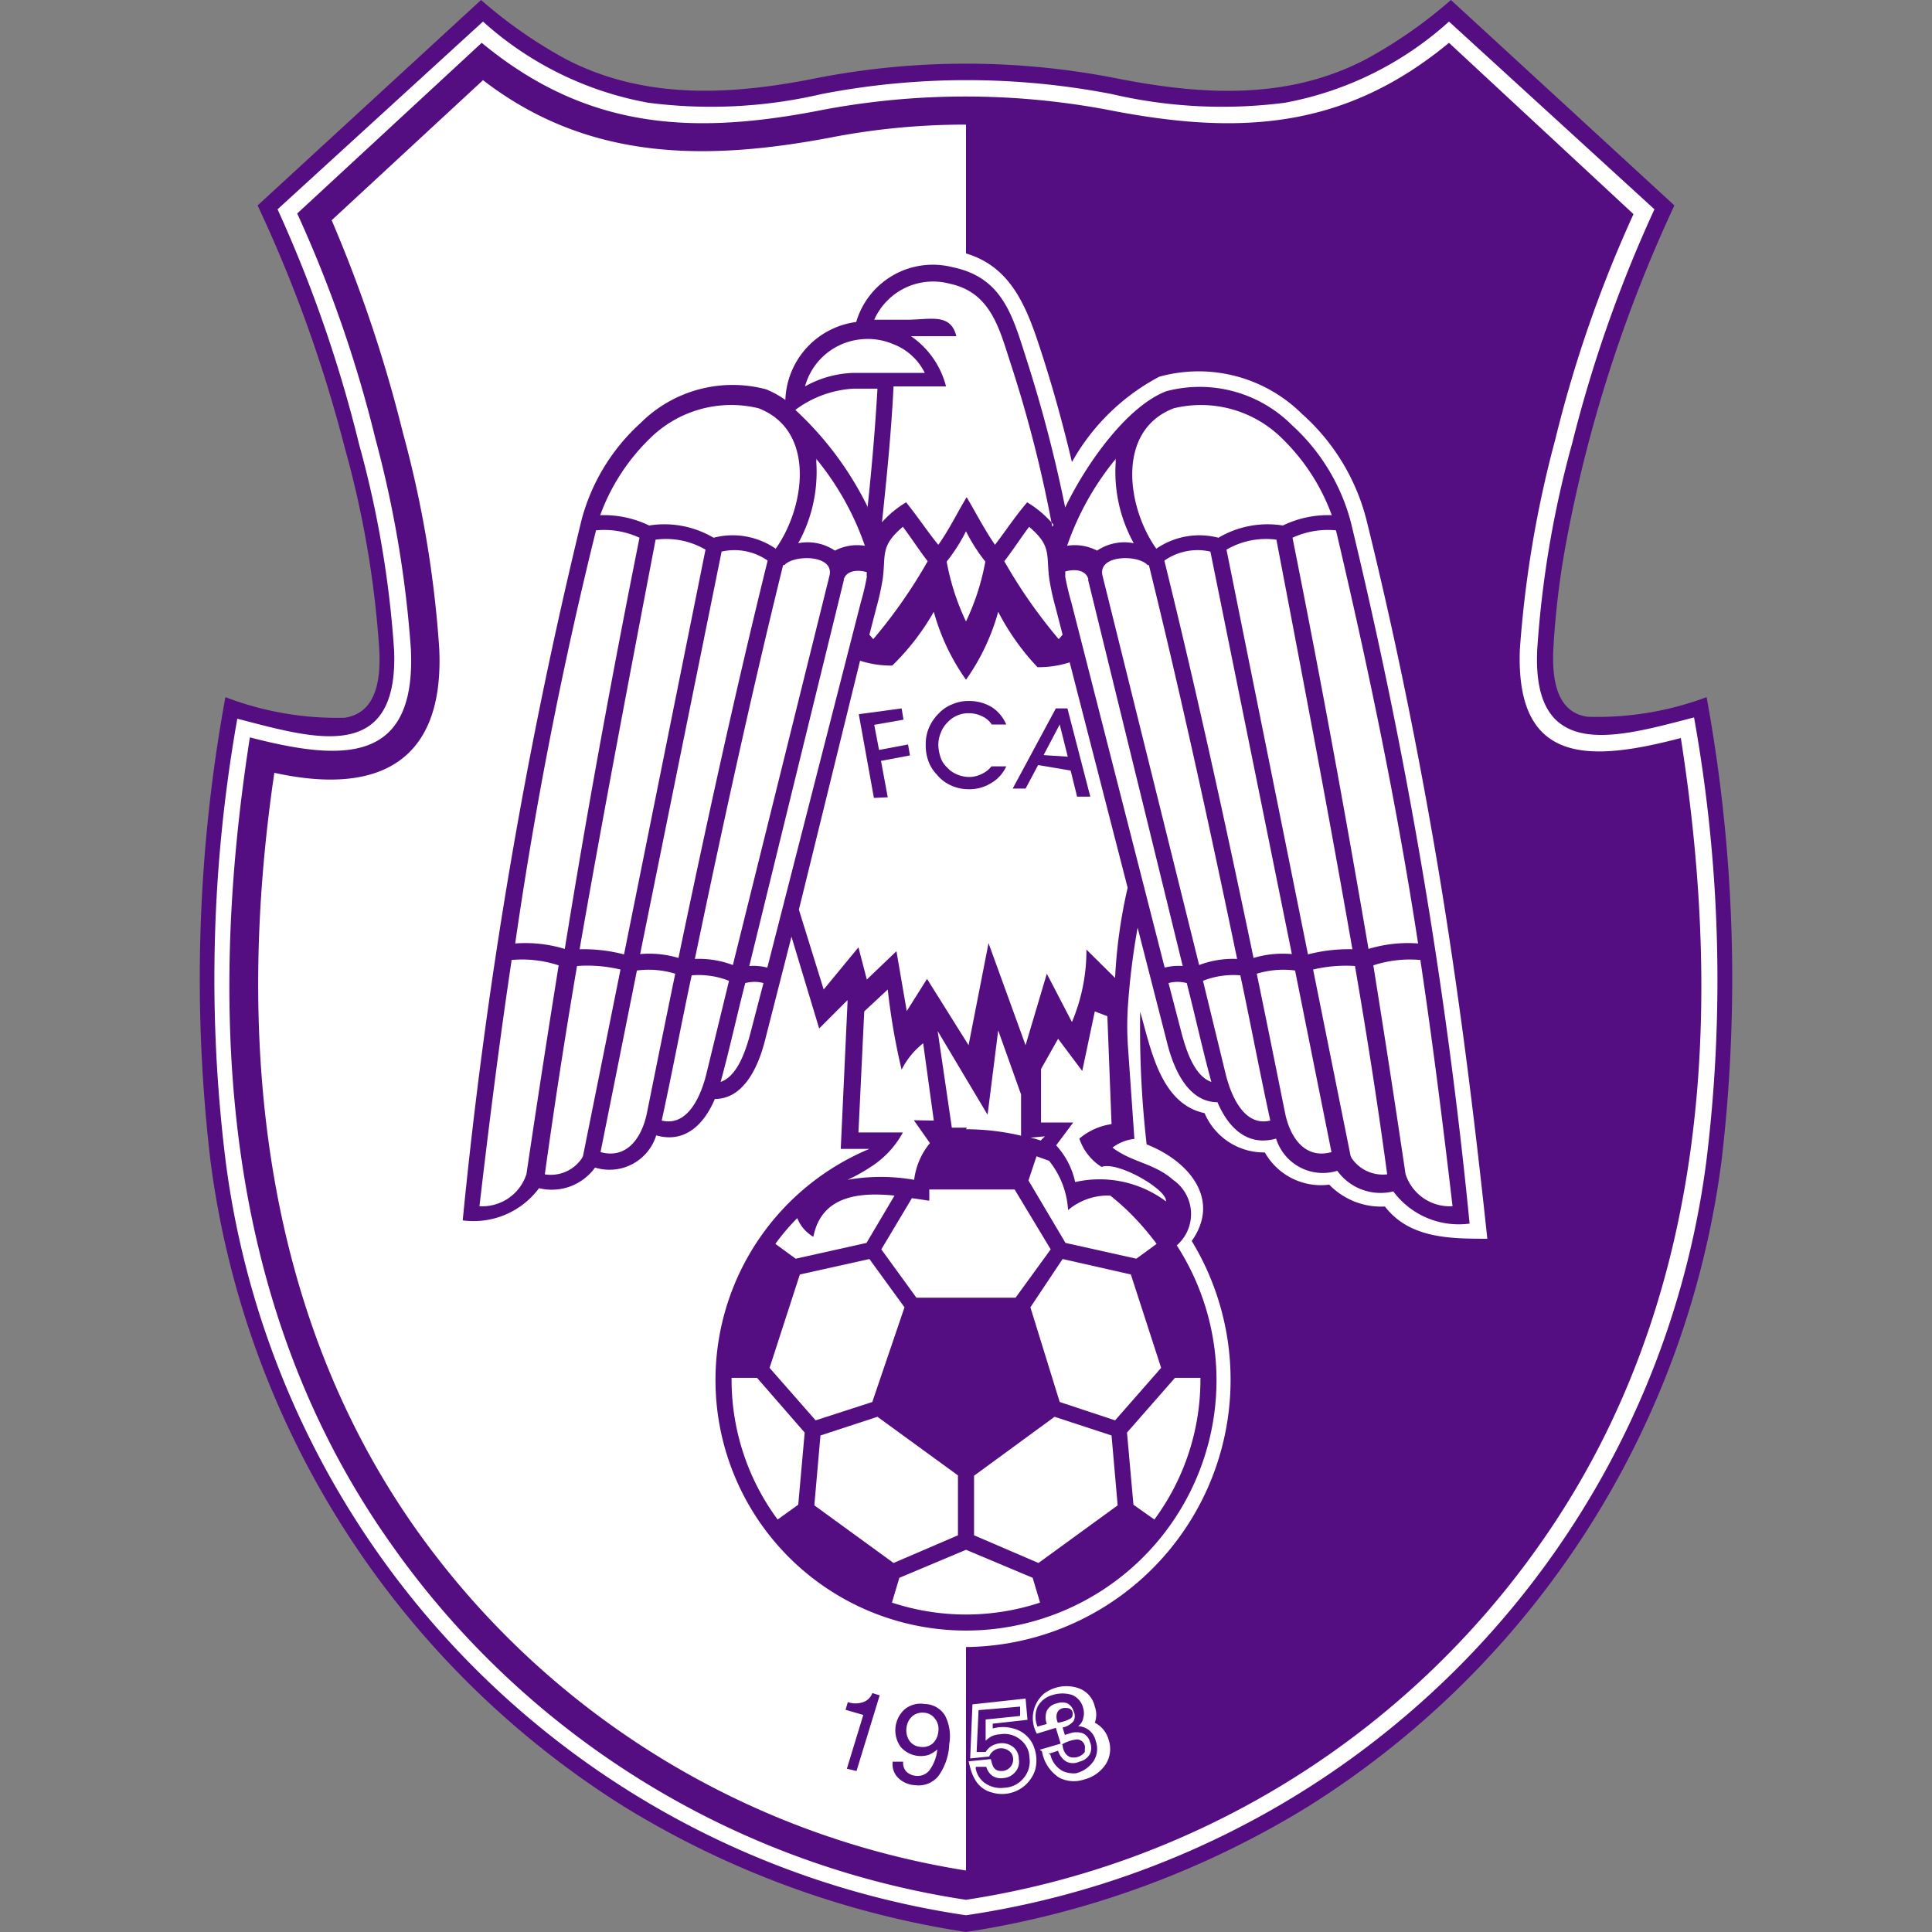 <?xml version="1.0" encoding="iso-8859-1"?>
<svg xmlns="http://www.w3.org/2000/svg" width="60" height="60" viewBox="0 0 60 60"><rect x="0" y="0" width="60" height="60" fill="#808080" stroke="none"/><defs><style>.cls-1{fill:#550e81;}.cls-2{fill:#fff;}</style></defs><g id="Arges"><path id="path22" class="cls-1" d="M30,60a28.48,28.48,0,0,1-10.63-3.9A27.89,27.89,0,0,1,6.53,36,48.44,48.44,0,0,1,7,21.65a9.68,9.68,0,0,0,3.71.64c.68-.11,1.14-.65,1.07-2.09a30.73,30.73,0,0,0-1.08-6.32A42.65,42.65,0,0,0,8,6.38L14.94,0a14.52,14.52,0,0,0,2.64,1.84c2.47,1.28,5.18,1.11,7.81.58a24.23,24.23,0,0,1,9.22,0c2.66.53,5.34.71,7.81-.58A14.52,14.52,0,0,0,45.06,0L52,6.38A43.61,43.61,0,0,0,48.61,17a26.09,26.09,0,0,0-.37,3.17c-.07,1.44.39,2,1.07,2.09A9.68,9.68,0,0,0,53,21.65,48.45,48.45,0,0,1,53.47,36,27.89,27.89,0,0,1,40.63,56.1,28.48,28.48,0,0,1,30,60"/><path id="path26" class="cls-2" d="M30,59.48A27.18,27.18,0,0,1,7,36a46.13,46.13,0,0,1,.37-13.68c2.36.61,5,1.44,4.87-2.11a31.93,31.93,0,0,0-1.09-6.42A41.31,41.31,0,0,0,8.62,6.5L15,.67a10.43,10.43,0,0,0,5.13,2.52,15.14,15.14,0,0,0,5.39-.27,23.7,23.7,0,0,1,9,0,15.14,15.14,0,0,0,5.39.27A10.43,10.43,0,0,0,45,.67L51.38,6.5a41.31,41.31,0,0,0-2.55,7.25,31.93,31.93,0,0,0-1.09,6.42c-.17,3.55,2.51,2.72,4.87,2.11A46.13,46.13,0,0,1,53,36,27.18,27.18,0,0,1,30,59.48"/><path id="path30" class="cls-1" d="M30,59A26.7,26.7,0,0,0,47.85,47.92c5.19-7.38,5.7-16.37,4.35-25-2.82.74-5.13.85-5-2.74a34.37,34.37,0,0,1,1.1-6.53,39.18,39.18,0,0,1,2.43-7L45,1.33c-3.29,2.72-6.58,2.87-10.6,2.08a23.89,23.89,0,0,0-8.84,0c-4,.79-7.31.64-10.6-2.08L9.23,6.63a39.18,39.18,0,0,1,2.43,7,34.37,34.37,0,0,1,1.1,6.53c.17,3.59-2.14,3.48-5,2.74-1.35,8.65-.84,17.64,4.35,25A26.7,26.7,0,0,0,30,59"/><path id="path34" class="cls-2" d="M30,58.09A25.89,25.89,0,0,1,12.87,47.42C8.06,40.56,7.33,32.06,8.52,24c3.27.72,5.29-.37,5.12-3.87a34,34,0,0,0-1.13-6.7A43,43,0,0,0,10.3,6.84L15,2.49C18.26,5,21.9,5,25.75,4.28A21.88,21.88,0,0,1,30,3.87v4c1.43.43,1.9,1.7,2.35,3.1.36,1.11.67,2.24.94,3.38A6.69,6.69,0,0,1,36,11.7a4.56,4.56,0,0,1,4.43,1.15,6.57,6.57,0,0,1,2,3.27c.89,3.59,1.62,7.2,2.23,10.82.64,3.83,1.12,7.67,1.53,11.53-1.13,0-2.41,0-3.18-1a2.25,2.25,0,0,1-1.73-.68,2,2,0,0,1-2-1,2,2,0,0,1-1.87-1.22c-1.37-.29-1.67-2-2-3.15a31.58,31.58,0,0,0,.2,4.12c1.3.51,2.32,1.7,1.4,3A8.3,8.3,0,0,1,30,51.15Z"/><path id="path38" class="cls-1" d="M36.47,38.56a7.74,7.74,0,0,1,1.31,4.3A7.78,7.78,0,1,1,27,35.68l0,0-.89,0,.21-4.54,0-.08-.88.88-.86-2.85-.82,3.21c-.19.76-.63,1.83-1.56,1.83-.32.76-.91,1.39-1.82,1.13a1.52,1.52,0,0,1-1.9,1l0,0a1.66,1.66,0,0,1-1.74.64,2.53,2.53,0,0,1-2.37,1,156.82,156.82,0,0,1,3.69-21.75,6.2,6.2,0,0,1,1.82-3,4.05,4.05,0,0,1,3.91-1.06,3,3,0,0,1,.6.33A2.53,2.53,0,0,1,26.59,10a2.48,2.48,0,0,1,3-1.7c1.55.32,1.86,1.52,2.28,2.83a43.13,43.13,0,0,1,1.21,4.63c.68-1.41,1.94-3.15,3.14-3.61a4.05,4.05,0,0,1,3.91,1.06,6.2,6.2,0,0,1,1.82,3A158.33,158.33,0,0,1,45.64,38a2.53,2.53,0,0,1-2.37-1,1.66,1.66,0,0,1-1.74-.64l0,0a1.52,1.52,0,0,1-1.9-1c-.91.26-1.5-.37-1.82-1.13-.93,0-1.37-1.07-1.56-1.83l-.92-3.59a22.34,22.34,0,0,0-.3,2.41,9.27,9.27,0,0,0,0,1.29l.2,2.86a1.36,1.36,0,0,0-.68.27c.6.46,1.29.48,1.88,1a1.29,1.29,0,0,1,.1,2.05"/><path id="path42" class="cls-2" d="M30,35.07a7.48,7.48,0,0,1,1.71.2l0-1.28L31,32l-.33,2.62-1.55-2.6.44,3,.47,0"/><path id="path46" class="cls-2" d="M32,35.33a3,3,0,0,1,.32.09l.13-.13Z"/><path id="path50" class="cls-2" d="M27.41,18a7.93,7.93,0,0,1-.19.86l-.22.85.12.14a15.86,15.86,0,0,0,1.69-2.42c-.27-.35-.5-.71-.77-1.07-.72.61-.52.87-.63,1.64"/><path id="path54" class="cls-2" d="M20.55,34.8c.82.2,1.22-.79,1.38-1.42l.71-2.92a2.57,2.57,0,0,0-1.16-.17c-.32,1.5-.6,3-.93,4.51"/><path id="path58" class="cls-2" d="M23.15,30.51c-.26,1-.49,2.07-.77,3.09.53-.18.78-1,.9-1.42l.43-1.65a1.07,1.07,0,0,0-.56,0"/><path id="path62" class="cls-2" d="M26.21,18,23.27,30a1.75,1.75,0,0,1,.56.05l2.9-11.33a8.22,8.22,0,0,0,.19-.8.76.76,0,0,1,0-.15c-.26-.08-.64-.07-.72.24"/><path id="path66" class="cls-2" d="M19.78,30.14l-1.13,5.64c.84.23,1.29-.48,1.44-1.21.29-1.44.58-2.88.88-4.33a2.81,2.81,0,0,0-1.19-.1"/><path id="path70" class="cls-2" d="M15.89,29.81c-.38,2.54-.7,5.08-1,7.65a1.44,1.44,0,0,0,1.46-1q.48-3.24,1-6.48a3.63,3.63,0,0,0-1.53-.16"/><path id="path74" class="cls-2" d="M18.64,16a3.23,3.23,0,0,1,1.52.32,3,3,0,0,1,2,.38,2.36,2.36,0,0,1,1.93.34c.9-1.26,1.27-3.66-.53-4.36a3.59,3.59,0,0,0-3.39.95A6.35,6.35,0,0,0,18.64,16"/><path id="path78" class="cls-2" d="M19.86,16.7a2.61,2.61,0,0,0-1.35-.23C17.46,20.71,16.62,25,16,29.3a4.22,4.22,0,0,1,1.54.17C18.23,25.2,19,21,19.86,16.7"/><path id="path82" class="cls-2" d="M23.84,17.41a1.8,1.8,0,0,0-1.43-.28l-2.53,12.5a3.16,3.16,0,0,1,1.19.12c.86-4.12,1.76-8.25,2.77-12.34"/><path id="path86" class="cls-2" d="M24.32,17.55c-1,4.06-1.89,8.15-2.74,12.23a3,3,0,0,1,1.18.19l3-12.09c.16-.66-1.11-.66-1.4-.33"/><path id="path90" class="cls-2" d="M25.35,14.24a.38.38,0,0,1,0,.1,4.57,4.57,0,0,1-.56,2.53,1.52,1.52,0,0,1,1.14.23,1.49,1.49,0,0,1,.93-.15,8.74,8.74,0,0,0-1.52-2.71"/><path id="path94" class="cls-2" d="M17.92,30q-.55,3.23-1,6.47A1.16,1.16,0,0,0,18.05,36a.34.34,0,0,0,.06-.12l1.16-5.77A4.4,4.4,0,0,0,17.92,30"/><path id="path98" class="cls-2" d="M32.59,18a7.93,7.93,0,0,0,.19.86l.22.85-.12.14a15.86,15.86,0,0,1-1.69-2.42c.27-.35.5-.71.77-1.07.72.61.52.87.63,1.64"/><path id="path102" class="cls-2" d="M39.45,34.8c-.82.2-1.22-.79-1.38-1.42l-.71-2.92a2.57,2.57,0,0,1,1.16-.17c.32,1.5.6,3,.93,4.51"/><path id="path106" class="cls-2" d="M36.85,30.51c.26,1,.49,2.07.77,3.09-.53-.18-.78-1-.9-1.42l-.43-1.65a1.07,1.07,0,0,1,.56,0"/><path id="path110" class="cls-2" d="M33.79,18l2.94,12a1.75,1.75,0,0,0-.56.05L33.27,18.7a8.22,8.22,0,0,1-.19-.8.76.76,0,0,0,0-.15c.26-.08.64-.07.72.24"/><path id="path114" class="cls-2" d="M40.22,30.14l1.13,5.64c-.84.23-1.29-.48-1.44-1.21-.29-1.44-.58-2.88-.88-4.33a2.81,2.81,0,0,1,1.19-.1"/><path id="path118" class="cls-2" d="M44.11,29.81c.38,2.54.7,5.08,1,7.65a1.44,1.44,0,0,1-1.46-1q-.48-3.24-1-6.48a3.63,3.63,0,0,1,1.53-.16"/><path id="path122" class="cls-2" d="M41.36,16a3.23,3.23,0,0,0-1.52.32,3,3,0,0,0-2,.38,2.36,2.36,0,0,0-1.93.34c-.9-1.26-1.27-3.66.54-4.36a3.58,3.58,0,0,1,3.38.95A6.35,6.35,0,0,1,41.36,16"/><path id="path126" class="cls-2" d="M40.14,16.7a2.61,2.61,0,0,1,1.35-.23c1,4.24,1.89,8.52,2.55,12.83a4.22,4.22,0,0,0-1.54.17C41.77,25.2,41,21,40.14,16.7"/><path id="path130" class="cls-2" d="M36.16,17.41a1.8,1.8,0,0,1,1.43-.28l2.53,12.5a3.16,3.16,0,0,0-1.19.12c-.86-4.12-1.76-8.25-2.77-12.34"/><path id="path134" class="cls-2" d="M35.68,17.55c1,4.06,1.89,8.15,2.74,12.23a3,3,0,0,0-1.18.19l-3-12.09c-.16-.66,1.11-.66,1.4-.33"/><path id="path138" class="cls-2" d="M34.65,14.24a.38.38,0,0,0,0,.1,4.57,4.57,0,0,0,.56,2.53,1.52,1.52,0,0,0-1.14.23,1.49,1.49,0,0,0-.93-.15,8.74,8.74,0,0,1,1.52-2.71"/><path id="path142" class="cls-2" d="M30,16.5h0a5.36,5.36,0,0,0,.6.94A7.36,7.36,0,0,1,30,19.3a7.36,7.36,0,0,1-.6-1.86,5.36,5.36,0,0,0,.6-.94"/><path id="path146" class="cls-2" d="M42.08,30c.37,2.15.71,4.31,1,6.47A1.17,1.17,0,0,1,42,36a.34.34,0,0,1-.06-.12l-1.16-5.77A4.4,4.4,0,0,1,42.08,30"/><path id="path150" class="cls-2" d="M39.64,16.76C40.45,21,41.26,25.24,42,29.48a5,5,0,0,0-1.38.16L38.09,17.07a2.43,2.43,0,0,1,1.55-.31"/><path id="path154" class="cls-2" d="M25,12a3.28,3.28,0,0,1,1.53-.42l2.19,0a1.82,1.82,0,0,0-1-.9,2,2,0,0,0-1-.14A2,2,0,0,0,25,12"/><path id="path158" class="cls-2" d="M26.94,15.79c.13-1.23.24-2.48.31-3.72H26.5a3.34,3.34,0,0,0-1.8.66,10.25,10.25,0,0,1,2.24,3"/><path id="path162" class="cls-2" d="M32.68,16.36a39.91,39.91,0,0,0-1.29-5.06c-.35-1.07-.61-2.22-1.9-2.49a2,2,0,0,0-2.34,1.12c.34,0,.68,0,1,0,.74,0,1.37-.22,1.55.51-.44,0-1,0-1.41,0A2.7,2.7,0,0,1,29.38,12l-1.63,0c-.07,1.41-.21,2.82-.36,4.22a3.22,3.22,0,0,1,.75-.62c.35.43.65.89,1,1.32.33-.46.59-1,.88-1.48.29.49.55,1,.88,1.48.33-.43.63-.89,1-1.32a3.24,3.24,0,0,1,.82.7"/><path id="path166" class="cls-2" d="M24.81,28.25l.77,2.48,1.08-1.31.26,1,.92-.88.32,1.86.63-1,1.29,2.06.62-3.17,1.15,3.17.66-2.22.78,1.5a5.71,5.71,0,0,0,.45-2.25l.89.88a15.87,15.87,0,0,1,.39-2.8l-1.8-7a3.15,3.15,0,0,1-1,.15A7.53,7.53,0,0,1,31,19a6.75,6.75,0,0,1-1,2.11A6.75,6.75,0,0,1,29,19a7.53,7.53,0,0,1-1.29,1.67,3.15,3.15,0,0,1-1-.15Z"/><path id="path170" class="cls-2" d="M26.84,31.41l-.18,3.76,1.38,0a2.91,2.91,0,0,1-1,1.07,5.07,5.07,0,0,1-.72.4,6,6,0,0,1,2.07,0,2.2,2.2,0,0,1,.49-1.14l-.5-.71L29,34.8l-.33-2.4a2.45,2.45,0,0,0-.67.82,20.47,20.47,0,0,1-.43-2.49Z"/><path id="path174" class="cls-2" d="M34.39,31.56l.13,3.35a2,2,0,0,0-1,.45,1.66,1.66,0,0,0,.69.88c.5-.19,2.05.71,2,1.07a3.44,3.44,0,0,0-2.82-.6,2.45,2.45,0,0,0-.59-1.14l.53-.71h-1l0-1.66.53-.94.75,1L34,31.41Z"/><path id="path178" class="cls-2" d="M20.36,16.76C19.55,21,18.74,25.24,18,29.48a5,5,0,0,1,1.38.16l2.53-12.57a2.43,2.43,0,0,0-1.55-.31"/><path id="path242" class="cls-1" d="M27.14,24.78l-.47-2.6L28,22l.06.35-.91.16.15.78.9-.17.06.34-.9.17.21,1.13Z"/><path id="path246" class="cls-1" d="M31.25,23.8a1.14,1.14,0,0,1-.47.52,1.27,1.27,0,0,1-.7.19,1.3,1.3,0,0,1-.55-.12,1.17,1.17,0,0,1-.44-.34,1.14,1.14,0,0,1-.26-.42,1.4,1.4,0,0,1-.08-.51,1.27,1.27,0,0,1,.1-.52,1.39,1.39,0,0,1,.31-.45,1.15,1.15,0,0,1,.42-.28,1.24,1.24,0,0,1,.5-.1,1.36,1.36,0,0,1,.72.19,1.2,1.2,0,0,1,.45.54H30.8a.71.71,0,0,0-.31-.26.91.91,0,0,0-.41-.09.84.84,0,0,0-.35.07.86.86,0,0,0-.3.21.89.89,0,0,0-.21.32,1,1,0,0,0-.08.38,1.34,1.34,0,0,0,.07.39.72.72,0,0,0,.2.31.84.84,0,0,0,.31.22,1,1,0,0,0,.36.08.87.87,0,0,0,.4-.09.81.81,0,0,0,.31-.24Z"/><path id="path250" class="cls-1" d="M32.24,23.76l-.39.73-.4,0L32.79,22l.36,0,.71,2.74-.41,0-.2-.81Zm.92-.26-.25-1-.5.95Z"/><path id="path254" class="cls-1" d="M26.3,54.93l.51-1.67-.55-.16.07-.24a.73.73,0,0,0,.48,0,.46.46,0,0,0,.28-.28l.23.07L26.6,55Z"/><path id="path258" class="cls-1" d="M27.73,54.71l.32,0a.39.39,0,0,0,.09.3.47.47,0,0,0,.31.14.46.46,0,0,0,.42-.18,1.32,1.32,0,0,0,.24-.64,1,1,0,0,1-.27.17.83.83,0,0,1-.87-.25.88.88,0,0,1,.13-1.17.78.78,0,0,1,.62-.16.75.75,0,0,1,.63.36,1.4,1.4,0,0,1,.13.88,1.81,1.81,0,0,1-.34,1,.79.79,0,0,1-.72.28.8.8,0,0,1-.54-.24.59.59,0,0,1-.15-.52m.42-1a.57.57,0,0,0,.1.39.45.45,0,0,0,.33.18.49.49,0,0,0,.38-.1.57.57,0,0,0,.18-.37.52.52,0,0,0-.1-.4.45.45,0,0,0-.34-.19.5.5,0,0,0-.37.11.57.57,0,0,0-.18.38"/><path id="path262" class="cls-2" d="M30.08,54.7l.69-.07c.05.18.07.36.31.37a.36.36,0,0,0,.33-.55.4.4,0,0,0-.69.1l-.59.06.07-1.68,1.65-.18.06.66-1.08.12v.15a1.16,1.16,0,0,1,.64,0,.93.93,0,0,1,.6.48,1.17,1.17,0,0,1,.08.8,1.08,1.08,0,0,1-1.3.72c-.48-.11-.66-.48-.76-.95"/><path id="path266" class="cls-1" d="M30.31,54.87l.32,0a.51.51,0,0,0,.19.28.49.49,0,0,0,.34.07.52.52,0,0,0,.37-.19.47.47,0,0,0,.11-.4.48.48,0,0,0-.18-.38.57.57,0,0,0-.41-.11.67.67,0,0,0-.25.08.58.58,0,0,0-.19.19l-.28,0,.06-1.3L31.68,53l0,.29-1.07.11,0,.66a.85.85,0,0,1,.19-.14.71.71,0,0,1,.26-.06.77.77,0,0,1,.62.16.72.72,0,0,1,.29.56.8.8,0,0,1-.18.64.81.81,0,0,1-.6.3.85.85,0,0,1-.58-.13.7.7,0,0,1-.31-.48"/><path id="path270" class="cls-2" d="M32.85,53.5a1.12,1.12,0,0,0,.38-.12.14.14,0,0,0,.08-.13.17.17,0,0,0-.13-.2c-.35-.06-.43.21-.33.45m.15.68c0,.16.1.39.31.4a.43.43,0,0,0,.38-.17l0-.09a.25.25,0,0,0-.25-.3,1.14,1.14,0,0,0-.47.16m-.68.16.65-.19-.15-.49-.59.18a1,1,0,0,1,.22-1.24,1.16,1.16,0,0,1,1.08-.17A.78.78,0,0,1,34,53a.72.72,0,0,1,0,.5.85.85,0,0,1,.43.53.89.89,0,0,1-.09.76,1.13,1.13,0,0,1-.66.47,1,1,0,0,1-.78-.05,1.21,1.21,0,0,1-.54-.82"/><path id="path274" class="cls-1" d="M32.56,54.47l.3-.1a.59.59,0,0,0,.26.34.46.46,0,0,0,.4,0,.5.5,0,0,0,.33-.24.46.46,0,0,0,0-.37.41.41,0,0,0-.22-.27.61.61,0,0,0-.4,0l-.16.05h0L33,53.65h0l0,0a.6.6,0,0,0,.34-.2.33.33,0,0,0,0-.31.39.39,0,0,0-.19-.24.47.47,0,0,0-.33,0,.45.45,0,0,0-.31.23.57.57,0,0,0,0,.41l-.29.08h0a.79.79,0,0,1,0-.61.74.74,0,0,1,.47-.37,1,1,0,0,1,.61,0,.59.59,0,0,1,.34.41.55.55,0,0,1,0,.31.4.4,0,0,1-.16.25.57.57,0,0,1,.35.13.6.6,0,0,1,.2.33.71.71,0,0,1-.06.61.93.93,0,0,1-.55.39A.82.82,0,0,1,33,55a.78.78,0,0,1-.38-.51Z"/><path id="path278" class="cls-2" d="M27.25,44l2.5,1.82v1.86l-2,.86-2.46-1.79.19-2.17Z"/><path id="path282" class="cls-2" d="M31.54,40.3H28.46l-1.09-1.5.95-1.59.54.08c0-.13,0-.24,0-.35h2.65l1.12,1.86Z"/><path id="path286" class="cls-2" d="M32.91,43.54,32,40.6,33,39.1l2.12.48.94,2.9-1.43,1.63Z"/><path id="path290" class="cls-2" d="M24.84,39.58l-.94,2.9,1.43,1.63,1.76-.57,1-2.94L27,39.1Z"/><path id="path294" class="cls-2" d="M35.92,38.63a8.5,8.5,0,0,0-.78-.91,7.32,7.32,0,0,0-.66-.59,1.92,1.92,0,0,0-1.31.45,2.69,2.69,0,0,0-.59-1.53l-.39-.14-.25.75,1.15,1.94,2.2.49Z"/><path id="path298" class="cls-2" d="M35.85,47.19a7.3,7.3,0,0,0,1.43-4.33v-.07h-.79L35,44.49l.2,2.24Z"/><path id="path302" class="cls-2" d="M27.7,49.77a7.33,7.33,0,0,0,4.6,0L32.07,49,30,48.13,27.93,49Z"/><path id="path306" class="cls-2" d="M22.72,42.79v.07a7.3,7.3,0,0,0,1.43,4.33l.64-.46.2-2.24-1.48-1.7Z"/><path id="path310" class="cls-2" d="M24.76,37.83a6.53,6.53,0,0,0-.68.8l.63.46,2.2-.49.87-1.47c-1.09-.11-2.27,0-2.52,1.28a1.17,1.17,0,0,1-.5-.58"/><path id="path314" class="cls-2" d="M30.25,45.83,32.75,44l1.77.58.19,2.17-2.46,1.79-2-.86Z"/></g></svg>